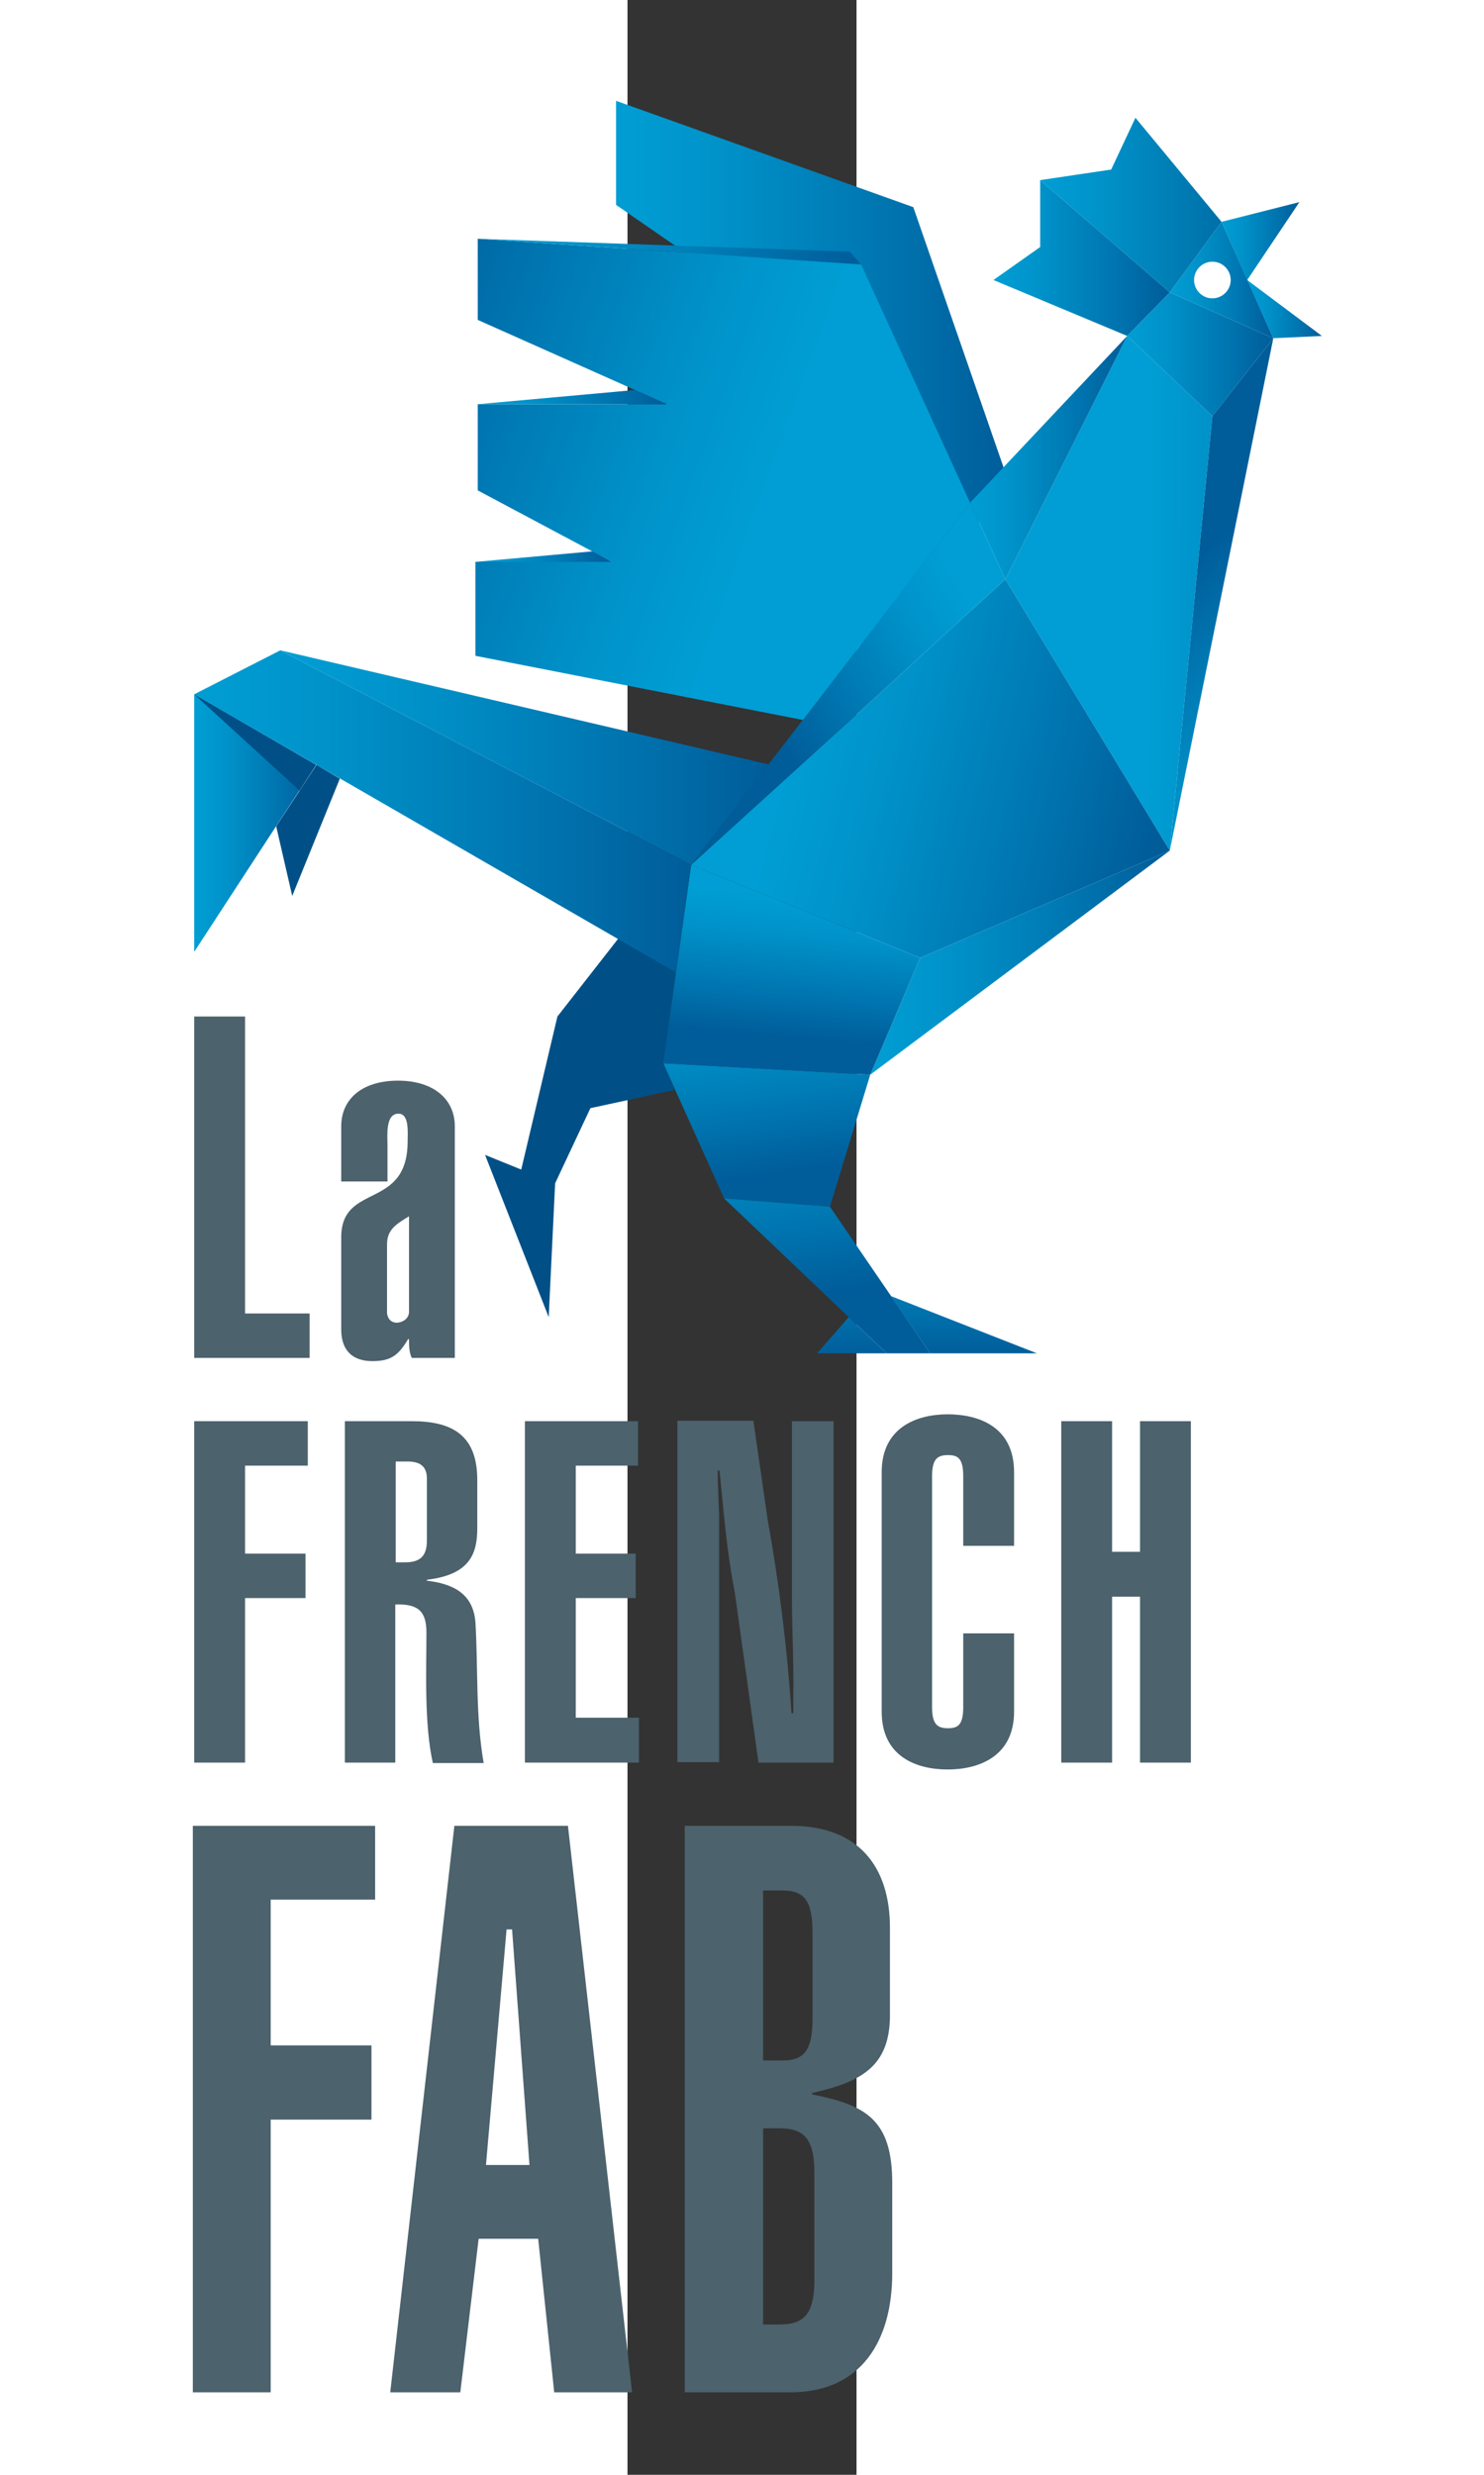 <?xml version="1.0" encoding="utf-8"?>
<!-- Generator: Adobe Illustrator 19.2.1, SVG Export Plug-In . SVG Version: 6.00 Build 0)  -->
<svg version="1.1" id="layer" xmlns="http://www.w3.org/2000/svg" xmlns:xlink="http://www.w3.org/1999/xlink" x="0px" y="0px"
	 width="6" height="10"
	 viewBox="290 50 50 540" style="enable-background:new 0 0 652 652;" xml:space="preserve">
<rect x="290" y="50" width="50" height="540" fill="#333333" stroke="none"/>
<style type="text/css">
	.st0{fill:#4C626D;}
	.st1{clip-path:url(#SVGID_2_);fill:url(#SVGID_3_);}
	.st2{clip-path:url(#SVGID_5_);fill:url(#SVGID_6_);}
	.st3{clip-path:url(#SVGID_8_);fill:url(#SVGID_9_);}
	.st4{clip-path:url(#SVGID_11_);fill:url(#SVGID_12_);}
	.st5{fill:#005087;}
	.st6{clip-path:url(#SVGID_14_);fill:url(#SVGID_15_);}
	.st7{clip-path:url(#SVGID_17_);fill:url(#SVGID_18_);}
	.st8{clip-path:url(#SVGID_20_);fill:url(#SVGID_21_);}
	.st9{clip-path:url(#SVGID_23_);fill:url(#SVGID_24_);}
	.st10{clip-path:url(#SVGID_26_);fill:url(#SVGID_27_);}
	.st11{clip-path:url(#SVGID_29_);fill:url(#SVGID_30_);}
	.st12{clip-path:url(#SVGID_32_);fill:url(#SVGID_33_);}
	.st13{clip-path:url(#SVGID_35_);fill:url(#SVGID_36_);}
	.st14{clip-path:url(#SVGID_38_);fill:url(#SVGID_39_);}
	.st15{clip-path:url(#SVGID_41_);fill:url(#SVGID_42_);}
	.st16{clip-path:url(#SVGID_44_);fill:url(#SVGID_45_);}
	.st17{clip-path:url(#SVGID_47_);fill:url(#SVGID_48_);}
	.st18{clip-path:url(#SVGID_50_);fill:url(#SVGID_51_);}
	.st19{clip-path:url(#SVGID_53_);fill:url(#SVGID_54_);}
	.st20{fill:#FFFFFF;}
	.st21{clip-path:url(#SVGID_56_);fill:url(#SVGID_57_);}
	.st22{clip-path:url(#SVGID_59_);fill:url(#SVGID_60_);}
	.st23{clip-path:url(#SVGID_62_);fill:url(#SVGID_63_);}
	.st24{clip-path:url(#SVGID_65_);fill:url(#SVGID_66_);}
	.st25{clip-path:url(#SVGID_68_);fill:url(#SVGID_69_);}
	.st26{clip-path:url(#SVGID_71_);fill:url(#SVGID_72_);}
	.st27{clip-path:url(#SVGID_74_);fill:url(#SVGID_75_);}
</style>
<polygon class="st0" points="195.1,448.4 195.1,572 212.1,572 212.1,512.5 234.1,512.5 234.1,496.3 212.1,496.3 212.1,464.5 
	234.9,464.5 234.9,448.4 "/>
<path class="st0" d="M263.6,471h1.2l3.8,51.4h-9.5L263.6,471z M252.2,448.4l-14,123.6h15.3l4-33.5h13l3.5,33.5H291l-14-123.6H252.2z
	"/>
<g>
	<path class="st0" d="M302.6,448.4h23.2c14.7,0,21.5,9,21.5,22.2v19.6c-0.2,10.8-6.4,14.1-17,16.5v0.3c11.6,2.3,17.5,5.4,17.5,19.3
		V546c0,14.8-6.8,26-22.2,26h-23.1V448.4z M319.6,499.6h4.2c4.7,0,6.6-2.1,6.6-9.2v-18.7c0-7.1-1.9-9.2-6.6-9.2h-4.2V499.6z
		 M319.6,557.2h3.6c5.2,0,7.6-2.1,7.6-9.7v-23.4c0-7.6-2.4-9.7-7.6-9.7h-3.6V557.2z"/>
	<polygon class="st0" points="195.4,346.3 195.4,271.8 206.5,271.8 206.5,336.6 220.6,336.6 220.6,346.3 	"/>
	<path class="st0" d="M252.3,346.3h-9.4c-0.6-1.3-0.6-2.7-0.6-4.1h-0.2c-2.1,3.5-3.7,4.8-7.8,4.8c-4.4,0-6.8-2.4-6.8-6.9v-20.1
		c0-12.1,14.5-5.8,14.5-21c0-1.8,0.4-6-2-6c-2.9,0-2.4,4.8-2.4,6.9v7.9h-10.1v-12c0-6.2,4.8-10,12.4-10c7.6,0,12.4,3.9,12.4,10
		V346.3z M242.3,315.4c-2.8,1.7-4.8,2.9-4.8,6.1v15.1c0.2,1.3,1,2.1,2.4,2c1.4-0.2,2.4-1.1,2.4-2.4V315.4z"/>
	<polygon class="st0" points="195.4,434.6 195.4,360.1 220.2,360.1 220.2,369.8 206.5,369.8 206.5,389 219.7,389 219.7,398.7 
		206.5,398.7 206.5,434.6 	"/>
	<path class="st0" d="M228.3,434.6v-74.5h14.6c8.9,0,14.3,3.1,14.3,12.8v10.6c0,5.5-1.6,10.1-11,11.2v0.2c4.9,0.6,10.1,2.3,10.6,9.1
		c0.6,9.9,0,20.4,1.8,30.7h-11.1c-1.9-8.6-1.4-19.8-1.4-28.5c0-4.5-1.7-6.3-6.8-6.1v34.5H228.3z M239.4,390.9h2.1
		c3.9,0,4.7-2.1,4.7-4.8v-13.5c0-2.8-1.7-3.7-4.2-3.7h-2.6V390.9z"/>
	<polygon class="st0" points="267.6,434.6 267.6,360.1 292.3,360.1 292.3,369.8 278.7,369.8 278.7,389 291.8,389 291.8,398.7 
		278.7,398.7 278.7,424.8 292.5,424.8 292.5,434.6 	"/>
	<path class="st0" d="M317.5,360.1l3.1,21.5c2.5,13.8,4.3,28.2,5.2,42.2h0.4v-4c0.1-7.2-0.3-14.6-0.3-21.8v-37.9h9.1v74.5h-16.4
		l-5.2-37.3c-1.8-9.2-2.4-17.6-3.3-26.4h-0.4c0,3.2,0.2,6.5,0.3,9.6v54h-9.1v-74.5H317.5z"/>
	<path class="st0" d="M363.3,387.3v-15.2c0-3.8-1.1-4.6-3.3-4.6c-2.3,0-3.5,0.8-3.5,4.6v50.4c0,3.8,1.2,4.6,3.5,4.6
		c2.2,0,3.3-0.8,3.3-4.6v-16.1h11.1v17.1c0,9.7-7.6,12.6-14.5,12.6c-6.8,0-14.4-2.8-14.4-12.6v-52.3c0-9.7,7.6-12.6,14.4-12.6
		c6.9,0,14.5,2.8,14.5,12.6v16.1H363.3z"/>
	<polygon class="st0" points="384.7,434.6 384.7,360.1 395.8,360.1 395.8,388.6 401.9,388.6 401.9,360.1 413,360.1 413,434.6 
		401.9,434.6 401.9,398.4 395.8,398.4 395.8,434.6 	"/>
</g>
<g>
	<defs>
		<polygon id="SVGID_1_" points="297.8,282 311.1,311.5 334.2,313.3 343,284.5 		"/>
	</defs>
	<clipPath id="SVGID_2_">
		<use xlink:href="#SVGID_1_"  style="overflow:visible;"/>
	</clipPath>
	
		<linearGradient id="SVGID_3_" gradientUnits="userSpaceOnUse" x1="-56.854" y1="705.148" x2="-48.501" y2="705.148" gradientTransform="matrix(0.659 4.945 4.945 -0.659 -3133.669 1010.745)">
		<stop  offset="0" style="stop-color:#009ED4"/>
		<stop  offset="0.252" style="stop-color:#0093CA"/>
		<stop  offset="0.699" style="stop-color:#0074AF"/>
		<stop  offset="0.994" style="stop-color:#005D9A"/>
		<stop  offset="1" style="stop-color:#005D9A"/>
	</linearGradient>
	<polygon class="st1" points="342.2,276.1 347.1,312.7 298.6,319.2 293.7,282.5 	"/>
</g>
<g>
	<defs>
		<polygon id="SVGID_4_" points="311.1,311.5 346.6,345.3 356.1,345.3 334.2,313.3 		"/>
	</defs>
	<clipPath id="SVGID_5_">
		<use xlink:href="#SVGID_4_"  style="overflow:visible;"/>
	</clipPath>
	
		<linearGradient id="SVGID_6_" gradientUnits="userSpaceOnUse" x1="-40.923" y1="713.326" x2="-32.57" y2="713.326" gradientTransform="matrix(0.832 5.821 5.821 -0.832 -3791.126 1115.28)">
		<stop  offset="0" style="stop-color:#009ED4"/>
		<stop  offset="0.252" style="stop-color:#0093CA"/>
		<stop  offset="0.699" style="stop-color:#0074AF"/>
		<stop  offset="0.994" style="stop-color:#005D9A"/>
		<stop  offset="1" style="stop-color:#005D9A"/>
	</linearGradient>
	<polygon class="st2" points="355.2,305.2 360.8,344.7 312,351.6 306.3,312.1 	"/>
</g>
<g>
	<defs>
		<polygon id="SVGID_7_" points="331.4,345.3 346.6,345.3 338.3,337.4 		"/>
	</defs>
	<clipPath id="SVGID_8_">
		<use xlink:href="#SVGID_7_"  style="overflow:visible;"/>
	</clipPath>
	
		<linearGradient id="SVGID_9_" gradientUnits="userSpaceOnUse" x1="-53.037" y1="691.366" x2="-44.684" y2="691.366" gradientTransform="matrix(0 4.371 4.371 0 -2683.115 541.497)">
		<stop  offset="0" style="stop-color:#009ED4"/>
		<stop  offset="0.252" style="stop-color:#0093CA"/>
		<stop  offset="0.699" style="stop-color:#0074AF"/>
		<stop  offset="0.994" style="stop-color:#005D9A"/>
		<stop  offset="1" style="stop-color:#005D9A"/>
	</linearGradient>
	<rect x="331.4" y="337.4" class="st3" width="15.3" height="7.9"/>
</g>
<g>
	<defs>
		<polygon id="SVGID_10_" points="347.5,332.8 356.1,345.3 379.4,345.3 		"/>
	</defs>
	<clipPath id="SVGID_11_">
		<use xlink:href="#SVGID_10_"  style="overflow:visible;"/>
	</clipPath>
	
		<linearGradient id="SVGID_12_" gradientUnits="userSpaceOnUse" x1="-53.037" y1="696.292" x2="-44.684" y2="696.292" gradientTransform="matrix(0 4.371 4.371 0 -2680.186 541.497)">
		<stop  offset="0" style="stop-color:#009ED4"/>
		<stop  offset="0.252" style="stop-color:#0093CA"/>
		<stop  offset="0.699" style="stop-color:#0074AF"/>
		<stop  offset="0.994" style="stop-color:#005D9A"/>
		<stop  offset="1" style="stop-color:#005D9A"/>
	</linearGradient>
	<rect x="347.5" y="332.8" class="st4" width="31.9" height="12.6"/>
</g>
<g>
	<polygon class="st5" points="288.3,254.4 274.7,271.8 266.8,305.2 258.9,302 272.8,337.4 274.2,308.2 281.9,291.8 300.4,287.8 
		297.8,282 300.6,262.2 	"/>
</g>
<g>
	<defs>
		<polygon id="SVGID_13_" points="287.5,94.7 319.5,116.8 287.5,108.1 287.5,126.8 310.2,148.6 287.1,142.4 287.1,162.8 
			342.5,191.9 373.5,156 352.4,95.2 287.5,72 		"/>
	</defs>
	<clipPath id="SVGID_14_">
		<use xlink:href="#SVGID_13_"  style="overflow:visible;"/>
	</clipPath>
	
		<linearGradient id="SVGID_15_" gradientUnits="userSpaceOnUse" x1="2.487" y1="796.23" x2="10.841" y2="796.23" gradientTransform="matrix(10.341 0 0 -10.341 261.375 8365.666)">
		<stop  offset="0" style="stop-color:#009ED4"/>
		<stop  offset="0.252" style="stop-color:#0093CA"/>
		<stop  offset="0.699" style="stop-color:#0074AF"/>
		<stop  offset="0.994" style="stop-color:#005D9A"/>
		<stop  offset="1" style="stop-color:#005D9A"/>
	</linearGradient>
	<rect x="287.1" y="72" class="st6" width="86.4" height="119.9"/>
</g>
<g>
	<defs>
		<polygon id="SVGID_16_" points="372.5,176.4 408.4,235.6 417.7,140.8 399.1,123.3 		"/>
	</defs>
	<clipPath id="SVGID_17_">
		<use xlink:href="#SVGID_16_"  style="overflow:visible;"/>
	</clipPath>
	
		<linearGradient id="SVGID_18_" gradientUnits="userSpaceOnUse" x1="-2.224" y1="829.086" x2="6.13" y2="829.086" gradientTransform="matrix(5.734 3.561310e-002 3.561310e-002 -5.734 386.99 4933.318)">
		<stop  offset="0" style="stop-color:#009ED4"/>
		<stop  offset="0.252" style="stop-color:#0093CA"/>
		<stop  offset="0.699" style="stop-color:#0074AF"/>
		<stop  offset="0.994" style="stop-color:#005D9A"/>
		<stop  offset="1" style="stop-color:#005D9A"/>
	</linearGradient>
	<polygon class="st7" points="372.5,123.1 418.4,123.3 417.7,235.9 371.8,235.6 	"/>
</g>
<g>
	<defs>
		<polygon id="SVGID_19_" points="303.9,238.7 353.9,259 408.4,235.6 372.5,176.4 		"/>
	</defs>
	<clipPath id="SVGID_20_">
		<use xlink:href="#SVGID_19_"  style="overflow:visible;"/>
	</clipPath>
	
		<linearGradient id="SVGID_21_" gradientUnits="userSpaceOnUse" x1="-6.356" y1="784.202" x2="1.997" y2="784.202" gradientTransform="matrix(9.453 2.458 2.458 -9.453 -1541.258 7638.407)">
		<stop  offset="0" style="stop-color:#009ED4"/>
		<stop  offset="0.252" style="stop-color:#0093CA"/>
		<stop  offset="0.699" style="stop-color:#0074AF"/>
		<stop  offset="0.994" style="stop-color:#005D9A"/>
		<stop  offset="1" style="stop-color:#005D9A"/>
	</linearGradient>
	<polygon class="st8" points="310.5,150.9 428.5,181.6 401.8,284.4 283.8,253.7 	"/>
</g>
<g>
	<defs>
		<polygon id="SVGID_22_" points="353.9,259 343,284.5 408.4,235.6 		"/>
	</defs>
	<clipPath id="SVGID_23_">
		<use xlink:href="#SVGID_22_"  style="overflow:visible;"/>
	</clipPath>
	
		<linearGradient id="SVGID_24_" gradientUnits="userSpaceOnUse" x1="-4.399151e-002" y1="797.923" x2="8.309" y2="797.923" gradientTransform="matrix(7.832 0 0 -7.832 343.334 6509.335)">
		<stop  offset="0" style="stop-color:#009ED4"/>
		<stop  offset="0.252" style="stop-color:#0093CA"/>
		<stop  offset="0.699" style="stop-color:#0074AF"/>
		<stop  offset="0.994" style="stop-color:#005D9A"/>
		<stop  offset="1" style="stop-color:#005D9A"/>
	</linearGradient>
	<rect x="343" y="235.6" class="st9" width="65.4" height="48.9"/>
</g>
<g>
	<defs>
		<polygon id="SVGID_25_" points="303.9,238.7 372.5,176.4 364.8,159.7 		"/>
	</defs>
	<clipPath id="SVGID_26_">
		<use xlink:href="#SVGID_25_"  style="overflow:visible;"/>
	</clipPath>
	
		<linearGradient id="SVGID_27_" gradientUnits="userSpaceOnUse" x1="21.465" y1="661.018" x2="29.819" y2="661.018" gradientTransform="matrix(-5.271 3.063 3.063 5.271 -1545.785 -3366.552)">
		<stop  offset="0" style="stop-color:#009ED4"/>
		<stop  offset="0.252" style="stop-color:#0093CA"/>
		<stop  offset="0.699" style="stop-color:#0074AF"/>
		<stop  offset="0.994" style="stop-color:#005D9A"/>
		<stop  offset="1" style="stop-color:#005D9A"/>
	</linearGradient>
	<polygon class="st10" points="406.8,218.7 321.2,268.5 269.6,179.6 355.2,129.9 	"/>
</g>
<g>
	<defs>
		<polygon id="SVGID_28_" points="364.8,159.7 372.5,176.4 399.1,123.3 		"/>
	</defs>
	<clipPath id="SVGID_29_">
		<use xlink:href="#SVGID_28_"  style="overflow:visible;"/>
	</clipPath>
	
		<linearGradient id="SVGID_30_" gradientUnits="userSpaceOnUse" x1="-22.605" y1="868.594" x2="-14.252" y2="868.594" gradientTransform="matrix(4.108 0 0 -4.108 457.659 3718.181)">
		<stop  offset="0" style="stop-color:#009ED4"/>
		<stop  offset="0.252" style="stop-color:#0093CA"/>
		<stop  offset="0.699" style="stop-color:#0074AF"/>
		<stop  offset="0.994" style="stop-color:#005D9A"/>
		<stop  offset="1" style="stop-color:#005D9A"/>
	</linearGradient>
	<rect x="364.8" y="123.3" class="st11" width="34.3" height="53.1"/>
</g>
<g>
	<defs>
		<polygon id="SVGID_31_" points="297.8,282 343,284.5 353.9,259 303.9,238.7 		"/>
	</defs>
	<clipPath id="SVGID_32_">
		<use xlink:href="#SVGID_31_"  style="overflow:visible;"/>
	</clipPath>
	
		<linearGradient id="SVGID_33_" gradientUnits="userSpaceOnUse" x1="-76.632" y1="668.614" x2="-68.279" y2="668.614" gradientTransform="matrix(-0.339 3.687 3.687 0.339 -2163.837 301.438)">
		<stop  offset="0" style="stop-color:#009ED4"/>
		<stop  offset="0.252" style="stop-color:#0093CA"/>
		<stop  offset="0.699" style="stop-color:#0074AF"/>
		<stop  offset="0.994" style="stop-color:#005D9A"/>
		<stop  offset="1" style="stop-color:#005D9A"/>
	</linearGradient>
	<polygon class="st12" points="358.1,239.1 353.5,289.6 293.6,284.1 298.3,233.5 	"/>
</g>
<g>
	<defs>
		<polygon id="SVGID_34_" points="399.1,123.3 417.7,140.8 431,123.8 408.4,113.8 		"/>
	</defs>
	<clipPath id="SVGID_35_">
		<use xlink:href="#SVGID_34_"  style="overflow:visible;"/>
	</clipPath>
	
		<linearGradient id="SVGID_36_" gradientUnits="userSpaceOnUse" x1="-18.709" y1="883.164" x2="-10.355" y2="883.164" gradientTransform="matrix(3.817 0 0 -3.817 470.513 3497.983)">
		<stop  offset="0" style="stop-color:#009ED4"/>
		<stop  offset="0.252" style="stop-color:#0093CA"/>
		<stop  offset="0.699" style="stop-color:#0074AF"/>
		<stop  offset="0.994" style="stop-color:#005D9A"/>
		<stop  offset="1" style="stop-color:#005D9A"/>
	</linearGradient>
	<rect x="399.1" y="113.8" class="st13" width="31.9" height="27"/>
</g>
<g>
	<defs>
		<polygon id="SVGID_37_" points="417.7,140.8 408.4,235.6 431,123.8 		"/>
	</defs>
	<clipPath id="SVGID_38_">
		<use xlink:href="#SVGID_37_"  style="overflow:visible;"/>
	</clipPath>
	
		<linearGradient id="SVGID_39_" gradientUnits="userSpaceOnUse" x1="97.178" y1="716.384" x2="105.532" y2="716.384" gradientTransform="matrix(-4.238 -4.808 -4.808 4.238 4304.665 -2356.273)">
		<stop  offset="0" style="stop-color:#009ED4"/>
		<stop  offset="0.252" style="stop-color:#0093CA"/>
		<stop  offset="0.699" style="stop-color:#0074AF"/>
		<stop  offset="0.994" style="stop-color:#005D9A"/>
		<stop  offset="1" style="stop-color:#005D9A"/>
	</linearGradient>
	<polygon class="st14" points="418.3,246.8 353,172.7 421.1,112.6 486.4,186.7 	"/>
</g>
<g>
	<defs>
		<polygon id="SVGID_40_" points="408.4,113.8 431,123.8 419.7,98.4 		"/>
	</defs>
	<clipPath id="SVGID_41_">
		<use xlink:href="#SVGID_40_"  style="overflow:visible;"/>
	</clipPath>
	
		<linearGradient id="SVGID_42_" gradientUnits="userSpaceOnUse" x1="-35.738" y1="944.913" x2="-27.383" y2="944.913" gradientTransform="matrix(2.703 0 0 -2.703 505.022 2665.617)">
		<stop  offset="0" style="stop-color:#009ED4"/>
		<stop  offset="0.252" style="stop-color:#0093CA"/>
		<stop  offset="0.699" style="stop-color:#0074AF"/>
		<stop  offset="0.994" style="stop-color:#005D9A"/>
		<stop  offset="1" style="stop-color:#005D9A"/>
	</linearGradient>
	<rect x="408.4" y="98.4" class="st15" width="22.6" height="25.4"/>
</g>
<g>
	<defs>
		<polygon id="SVGID_43_" points="419.7,98.4 425.3,111.1 436.7,94.1 		"/>
	</defs>
	<clipPath id="SVGID_44_">
		<use xlink:href="#SVGID_43_"  style="overflow:visible;"/>
	</clipPath>
	
		<linearGradient id="SVGID_45_" gradientUnits="userSpaceOnUse" x1="-52.211" y1="1013.175" x2="-43.861" y2="1013.175" gradientTransform="matrix(2.041 0 0 -2.041 526.252 2170.29)">
		<stop  offset="0" style="stop-color:#009ED4"/>
		<stop  offset="0.252" style="stop-color:#0093CA"/>
		<stop  offset="0.699" style="stop-color:#0074AF"/>
		<stop  offset="0.994" style="stop-color:#005D9A"/>
		<stop  offset="1" style="stop-color:#005D9A"/>
	</linearGradient>
	<rect x="419.7" y="94.1" class="st16" width="17" height="17.1"/>
</g>
<g>
	<defs>
		<polygon id="SVGID_46_" points="425.3,111.1 431,123.8 441.6,123.3 		"/>
	</defs>
	<clipPath id="SVGID_47_">
		<use xlink:href="#SVGID_46_"  style="overflow:visible;"/>
	</clipPath>
	
		<linearGradient id="SVGID_48_" gradientUnits="userSpaceOnUse" x1="-53.574" y1="1019.17" x2="-45.221" y2="1019.17" gradientTransform="matrix(1.948 0 0 -1.948 529.71 2102.875)">
		<stop  offset="0" style="stop-color:#009ED4"/>
		<stop  offset="0.252" style="stop-color:#0093CA"/>
		<stop  offset="0.699" style="stop-color:#0074AF"/>
		<stop  offset="0.994" style="stop-color:#005D9A"/>
		<stop  offset="1" style="stop-color:#005D9A"/>
	</linearGradient>
	<rect x="425.3" y="111.1" class="st17" width="16.3" height="12.7"/>
</g>
<g>
	<defs>
		<polygon id="SVGID_49_" points="395.6,87 380.1,89.3 408.4,113.8 419.7,98.4 400.9,75.7 		"/>
	</defs>
	<clipPath id="SVGID_50_">
		<use xlink:href="#SVGID_49_"  style="overflow:visible;"/>
	</clipPath>
	
		<linearGradient id="SVGID_51_" gradientUnits="userSpaceOnUse" x1="-12.717" y1="862.389" x2="-4.364" y2="862.389" gradientTransform="matrix(4.744 0 0 -4.744 440.405 4186.1)">
		<stop  offset="0" style="stop-color:#009ED4"/>
		<stop  offset="0.326" style="stop-color:#0093C9"/>
		<stop  offset="0.901" style="stop-color:#0075AD"/>
		<stop  offset="1" style="stop-color:#006FA8"/>
		<stop  offset="1" style="stop-color:#006FA8"/>
	</linearGradient>
	<rect x="380.1" y="75.7" class="st18" width="39.6" height="38.2"/>
</g>
<g>
	<defs>
		<polygon id="SVGID_52_" points="380.1,103.9 369.9,111.1 399.1,123.3 408.4,113.8 380.1,89.3 		"/>
	</defs>
	<clipPath id="SVGID_53_">
		<use xlink:href="#SVGID_52_"  style="overflow:visible;"/>
	</clipPath>
	
		<linearGradient id="SVGID_54_" gradientUnits="userSpaceOnUse" x1="-15.889" y1="863.522" x2="-7.536" y2="863.522" gradientTransform="matrix(4.612 0 0 -4.612 443.161 4088.632)">
		<stop  offset="0" style="stop-color:#009ED4"/>
		<stop  offset="0.252" style="stop-color:#0093CA"/>
		<stop  offset="0.699" style="stop-color:#0074AF"/>
		<stop  offset="0.994" style="stop-color:#005D9A"/>
		<stop  offset="1" style="stop-color:#005D9A"/>
	</linearGradient>
	<rect x="369.9" y="89.3" class="st19" width="38.5" height="34.1"/>
</g>
<g>
	<path class="st20" d="M421.7,111.1c0,2.2-1.8,4-4,4c-2.2,0-4-1.8-4-4c0-2.2,1.8-4,4-4C419.9,107.1,421.7,108.9,421.7,111.1"/>
</g>
<g>
	<defs>
		<polygon id="SVGID_55_" points="257.3,119.8 298.6,138.2 257.3,138.2 257.3,157 286.6,172.6 256.8,172.6 256.8,193.1 328.3,207.1 
			364.8,159.7 341,107.7 257.3,102.1 		"/>
	</defs>
	<clipPath id="SVGID_56_">
		<use xlink:href="#SVGID_55_"  style="overflow:visible;"/>
	</clipPath>
	
		<linearGradient id="SVGID_57_" gradientUnits="userSpaceOnUse" x1="66.166" y1="712.447" x2="74.519" y2="712.447" gradientTransform="matrix(-10.639 -3.857 -3.857 10.639 3772.326 -7166.857)">
		<stop  offset="0" style="stop-color:#009ED4"/>
		<stop  offset="0.252" style="stop-color:#0093CA"/>
		<stop  offset="0.699" style="stop-color:#0074AF"/>
		<stop  offset="0.994" style="stop-color:#005D9A"/>
		<stop  offset="1" style="stop-color:#005D9A"/>
	</linearGradient>
	<polygon class="st21" points="352.3,241.7 223.2,194.9 269.4,67.5 398.4,114.3 	"/>
</g>
<g>
	<defs>
		<polygon id="SVGID_58_" points="257.3,102.1 341,107.7 338.5,104.9 		"/>
	</defs>
	<clipPath id="SVGID_59_">
		<use xlink:href="#SVGID_58_"  style="overflow:visible;"/>
	</clipPath>
	
		<linearGradient id="SVGID_60_" gradientUnits="userSpaceOnUse" x1="-1.017" y1="800.223" x2="7.337" y2="800.223" gradientTransform="matrix(10.018 0 0 -10.018 267.494 8121.595)">
		<stop  offset="0" style="stop-color:#009ED4"/>
		<stop  offset="0.252" style="stop-color:#0093CA"/>
		<stop  offset="0.699" style="stop-color:#0074AF"/>
		<stop  offset="0.994" style="stop-color:#005D9A"/>
		<stop  offset="1" style="stop-color:#005D9A"/>
	</linearGradient>
	<rect x="257.3" y="102.1" class="st22" width="83.7" height="5.6"/>
</g>
<g>
	<defs>
		<polygon id="SVGID_61_" points="257.3,138.2 298.6,138.2 291.6,135.1 		"/>
	</defs>
	<clipPath id="SVGID_62_">
		<use xlink:href="#SVGID_61_"  style="overflow:visible;"/>
	</clipPath>
	
		<linearGradient id="SVGID_63_" gradientUnits="userSpaceOnUse" x1="-32.869" y1="850.254" x2="-24.516" y2="850.254" gradientTransform="matrix(4.942 0 0 -4.942 419.761 4339.03)">
		<stop  offset="0" style="stop-color:#009ED4"/>
		<stop  offset="0.252" style="stop-color:#0093CA"/>
		<stop  offset="0.699" style="stop-color:#0074AF"/>
		<stop  offset="0.994" style="stop-color:#005D9A"/>
		<stop  offset="1" style="stop-color:#005D9A"/>
	</linearGradient>
	<rect x="257.3" y="135.1" class="st23" width="41.3" height="3.1"/>
</g>
<g>
	<defs>
		<polygon id="SVGID_64_" points="256.8,172.6 286.6,172.6 282.4,170.3 		"/>
	</defs>
	<clipPath id="SVGID_65_">
		<use xlink:href="#SVGID_64_"  style="overflow:visible;"/>
	</clipPath>
	
		<linearGradient id="SVGID_66_" gradientUnits="userSpaceOnUse" x1="-57.234" y1="881.877" x2="-48.88" y2="881.877" gradientTransform="matrix(3.567 0 0 -3.567 460.978 3316.885)">
		<stop  offset="0" style="stop-color:#009ED4"/>
		<stop  offset="0.252" style="stop-color:#0093CA"/>
		<stop  offset="0.699" style="stop-color:#0074AF"/>
		<stop  offset="0.994" style="stop-color:#005D9A"/>
		<stop  offset="1" style="stop-color:#005D9A"/>
	</linearGradient>
	<rect x="256.8" y="170.3" class="st24" width="29.8" height="2.3"/>
</g>
<g>
	<defs>
		<polygon id="SVGID_67_" points="195.4,201.5 300.6,262.2 303.9,238.7 214.2,191.9 		"/>
	</defs>
	<clipPath id="SVGID_68_">
		<use xlink:href="#SVGID_67_"  style="overflow:visible;"/>
	</clipPath>
	
		<linearGradient id="SVGID_69_" gradientUnits="userSpaceOnUse" x1="1.889" y1="779.535" x2="10.242" y2="779.535" gradientTransform="matrix(12.993 0 0 -12.993 170.827 10355.624)">
		<stop  offset="0" style="stop-color:#009ED4"/>
		<stop  offset="0.252" style="stop-color:#0093CA"/>
		<stop  offset="0.699" style="stop-color:#0074AF"/>
		<stop  offset="0.994" style="stop-color:#005D9A"/>
		<stop  offset="1" style="stop-color:#005D9A"/>
	</linearGradient>
	<rect x="195.4" y="191.9" class="st25" width="108.5" height="70.3"/>
</g>
<g>
	<defs>
		<polygon id="SVGID_70_" points="214.2,191.9 303.9,238.7 320.8,216.8 		"/>
	</defs>
	<clipPath id="SVGID_71_">
		<use xlink:href="#SVGID_70_"  style="overflow:visible;"/>
	</clipPath>
	
		<linearGradient id="SVGID_72_" gradientUnits="userSpaceOnUse" x1="2.671" y1="780.963" x2="11.025" y2="780.963" gradientTransform="matrix(12.758 0 0 -12.758 180.135 10178.864)">
		<stop  offset="0" style="stop-color:#009ED4"/>
		<stop  offset="0.252" style="stop-color:#0093CA"/>
		<stop  offset="0.699" style="stop-color:#0074AF"/>
		<stop  offset="0.994" style="stop-color:#005D9A"/>
		<stop  offset="1" style="stop-color:#005D9A"/>
	</linearGradient>
	<rect x="214.2" y="191.9" class="st26" width="106.6" height="46.8"/>
</g>
<g>
	<defs>
		<polygon id="SVGID_73_" points="195.4,257.7 222,216.9 195.4,201.5 		"/>
	</defs>
	<clipPath id="SVGID_74_">
		<use xlink:href="#SVGID_73_"  style="overflow:visible;"/>
	</clipPath>
	
		<linearGradient id="SVGID_75_" gradientUnits="userSpaceOnUse" x1="-84.359" y1="881.708" x2="-76.005" y2="881.708" gradientTransform="matrix(3.194 0 0 -3.194 464.803 3045.729)">
		<stop  offset="0" style="stop-color:#009ED4"/>
		<stop  offset="0.252" style="stop-color:#0093CA"/>
		<stop  offset="0.699" style="stop-color:#0074AF"/>
		<stop  offset="0.994" style="stop-color:#005D9A"/>
		<stop  offset="1" style="stop-color:#005D9A"/>
	</linearGradient>
	<rect x="195.4" y="201.5" class="st27" width="26.7" height="56.1"/>
</g>
<g>
	<polygon class="st5" points="213.3,230.3 216.8,245.5 227.2,219.9 222.1,216.9 	"/>
	<polygon class="st5" points="195.4,201.5 222,216.9 218.4,222.5 	"/>
</g>
</svg>
